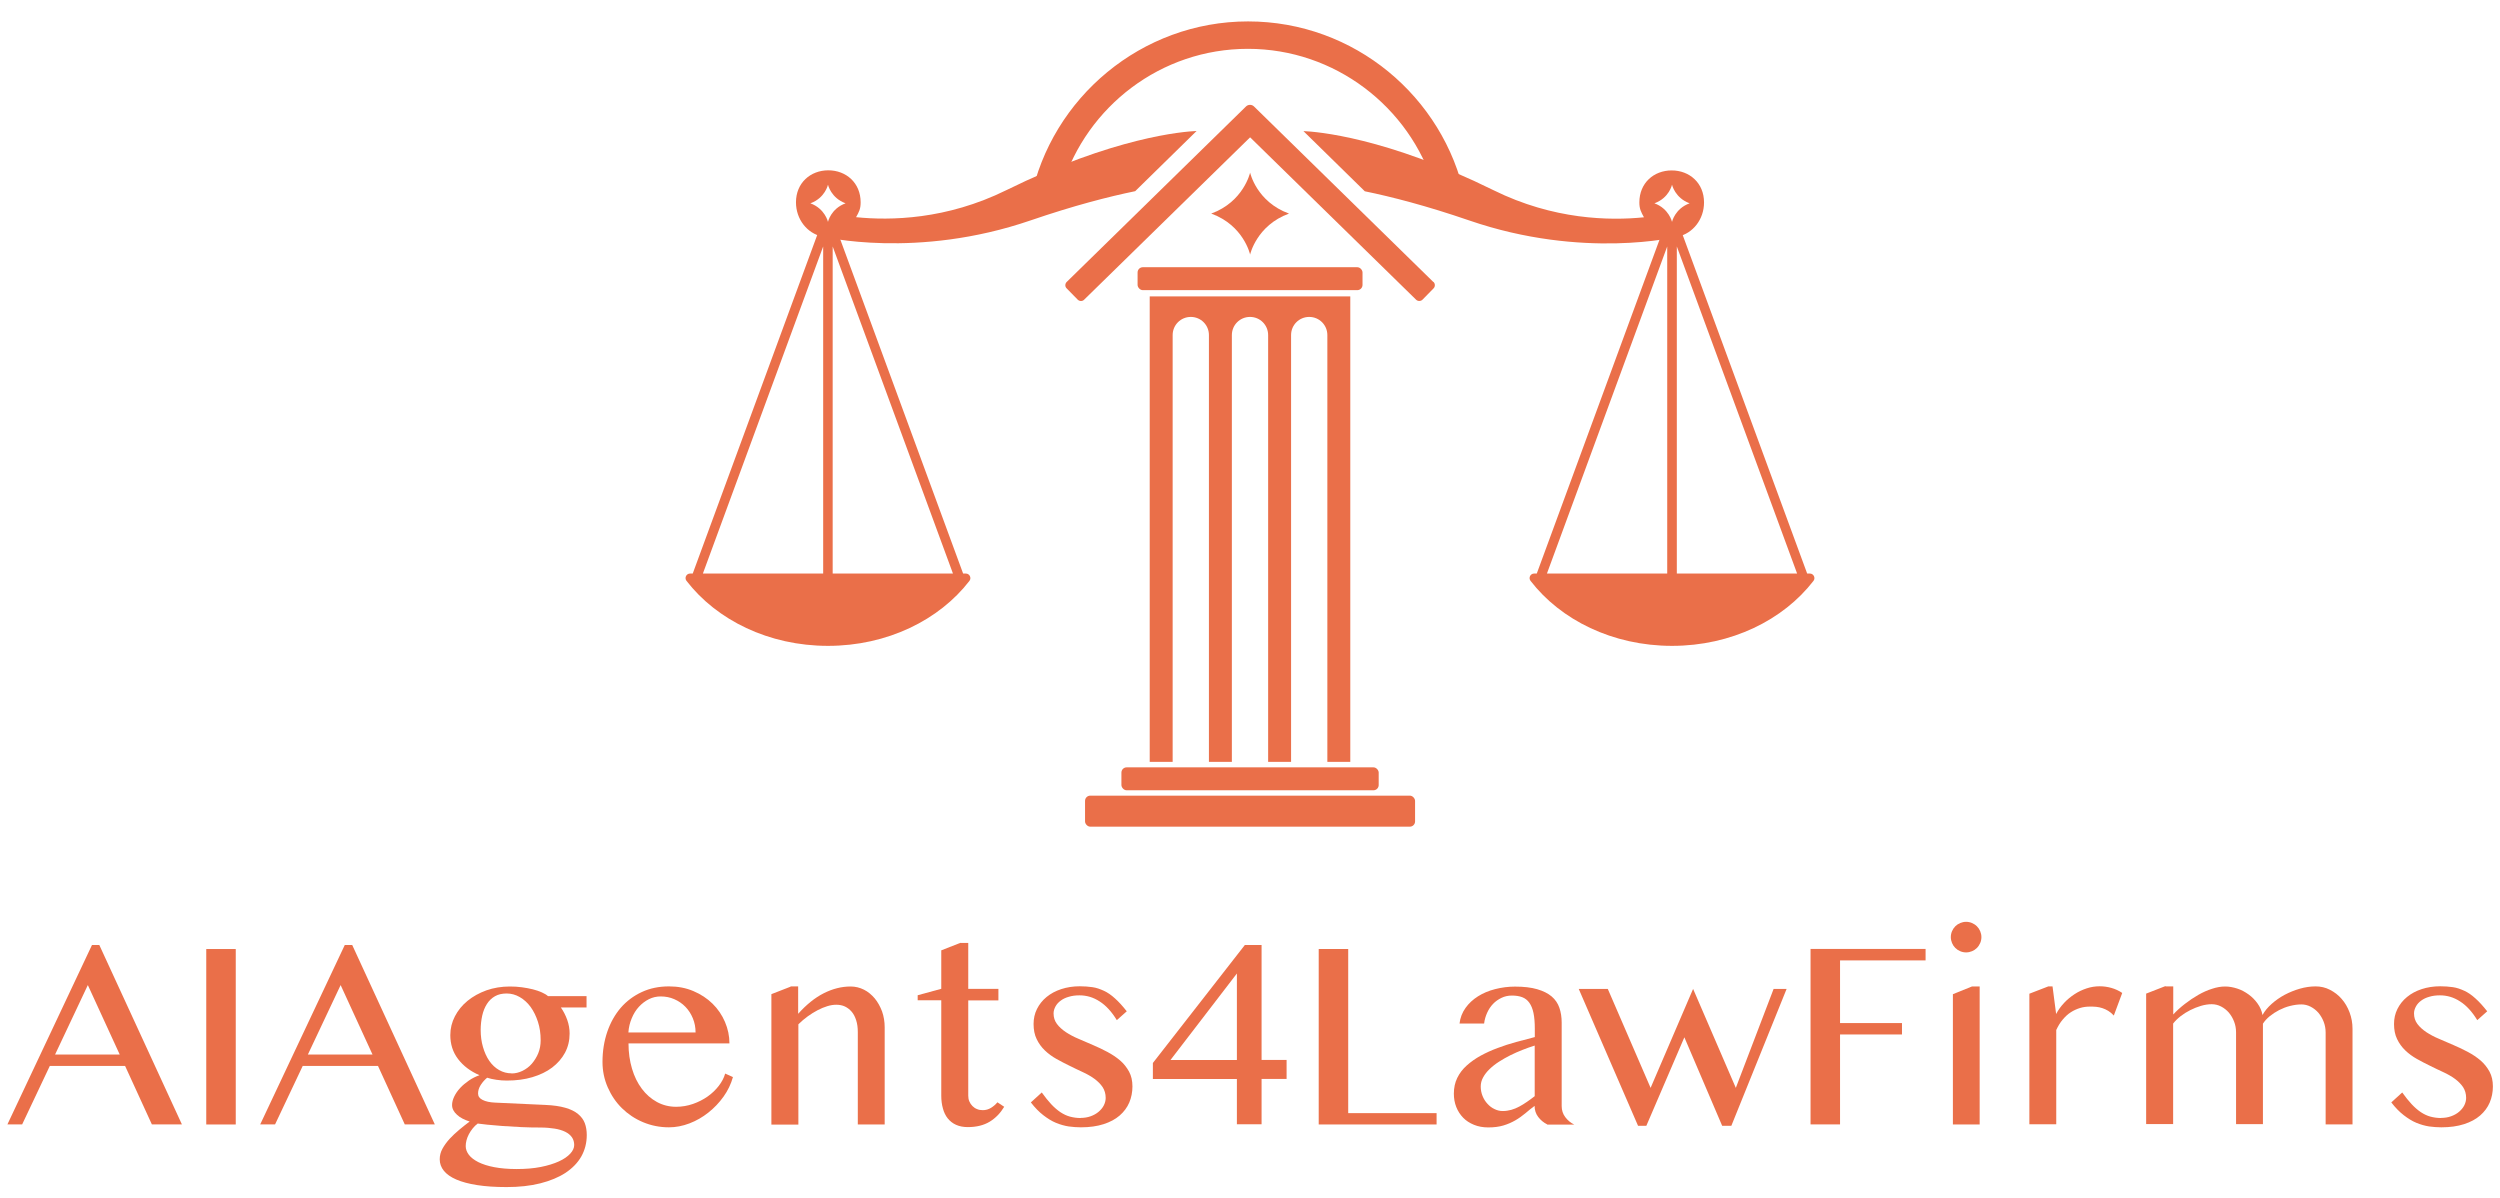 <?xml version="1.0" encoding="UTF-8"?>
<svg xmlns="http://www.w3.org/2000/svg" viewBox="0 0 228.84 109.64">
  <defs>
    <style>
      .cls-1 {
        fill: #ea6f49;
      }
    </style>
  </defs>
  <g id="Layer_1" data-name="Layer 1">
    <g>
      <path class="cls-1" d="M9.09,86.5l7.56,16.42h-2.75l-2.45-5.35h-6.89l-2.53,5.35H.68l7.74-16.42h.68ZM5.04,96.53h5.92l-2.92-6.36-3,6.36Z"/>
      <path class="cls-1" d="M18.88,86.87h2.7v16.06h-2.7v-16.06Z"/>
      <path class="cls-1" d="M32.24,86.5l7.56,16.42h-2.75l-2.45-5.35h-6.89l-2.53,5.35h-1.36l7.74-16.42h.68ZM28.18,96.53h5.92l-2.92-6.36-3,6.36Z"/>
      <path class="cls-1" d="M53.69,91.18v1.04h-2.35c.23.33.43.71.58,1.13s.22.84.22,1.25c0,.65-.14,1.23-.42,1.76-.28.52-.68.98-1.18,1.36-.5.38-1.11.67-1.81.88-.7.21-1.48.31-2.33.31-.31,0-.64-.02-.96-.07-.33-.05-.61-.11-.85-.19-.23.19-.43.42-.59.67-.16.25-.24.51-.24.77s.13.45.41.59c.27.14.66.23,1.16.25l4.58.21c.73.03,1.35.12,1.83.26.49.14.88.33,1.17.57.29.24.5.52.62.84s.18.69.18,1.09c0,.72-.17,1.37-.5,1.96-.33.58-.82,1.08-1.45,1.5-.63.41-1.4.73-2.31.96-.91.23-1.94.34-3.08.34-1.03,0-1.92-.06-2.69-.18s-1.4-.29-1.91-.51c-.51-.22-.89-.49-1.14-.8-.25-.31-.38-.66-.38-1.05,0-.34.08-.66.25-.97.17-.31.39-.61.65-.9.27-.29.56-.56.88-.83.32-.27.64-.52.96-.76-.23-.07-.44-.16-.64-.26s-.37-.22-.51-.35c-.15-.13-.26-.27-.34-.42-.08-.15-.12-.31-.12-.48,0-.25.07-.51.2-.78s.31-.53.54-.78c.23-.25.5-.47.8-.68s.63-.37.97-.49c-.83-.36-1.48-.85-1.96-1.48s-.71-1.36-.71-2.19c0-.61.14-1.18.42-1.72.28-.54.66-1.01,1.16-1.42.49-.4,1.07-.72,1.73-.96.66-.23,1.37-.35,2.14-.35.37,0,.74.02,1.1.07.36.05.69.11,1.01.19.31.08.58.17.82.28.24.11.43.22.56.34h3.54ZM43.75,102.83c-.19.14-.35.29-.48.46-.14.17-.25.35-.35.53-.1.19-.17.37-.22.56s-.07.37-.07.54c0,.27.1.54.29.79.19.25.48.47.87.67.39.19.87.35,1.46.46.58.11,1.27.17,2.04.17.82,0,1.56-.06,2.21-.19.65-.13,1.2-.3,1.66-.51.46-.21.8-.45,1.04-.71.24-.26.36-.53.36-.79s-.07-.51-.21-.71-.35-.37-.61-.5c-.27-.13-.59-.23-.97-.29s-.81-.1-1.28-.1c-.6,0-1.2-.01-1.8-.04s-1.17-.06-1.7-.1-.98-.08-1.38-.12c-.4-.04-.68-.08-.85-.1ZM46.82,98.26c.35,0,.68-.08,1.01-.24.32-.16.61-.37.85-.65s.44-.6.59-.96c.15-.37.22-.76.22-1.19,0-.61-.08-1.17-.25-1.69-.17-.52-.39-.97-.67-1.36-.28-.38-.61-.68-.99-.9s-.78-.33-1.2-.33-.77.08-1.07.25c-.3.17-.55.41-.74.71-.19.3-.34.66-.43,1.07-.09.41-.14.85-.14,1.31,0,.56.07,1.08.21,1.56.14.48.33.91.58,1.27.25.36.55.64.9.84s.73.3,1.15.3Z"/>
      <path class="cls-1" d="M61.23,103.19c-.84,0-1.63-.16-2.37-.47-.74-.31-1.38-.74-1.93-1.28-.55-.54-.98-1.18-1.3-1.91-.32-.73-.48-1.51-.48-2.33,0-.99.15-1.91.44-2.76.29-.84.7-1.57,1.23-2.19.53-.61,1.17-1.09,1.92-1.44.75-.35,1.58-.52,2.5-.52.81,0,1.55.14,2.23.43.68.29,1.26.67,1.75,1.15.49.48.87,1.04,1.14,1.67.27.63.41,1.29.41,1.97h-9.24c0,.83.11,1.6.32,2.31.21.71.51,1.32.9,1.84.39.52.85.92,1.38,1.21.53.29,1.12.44,1.76.44.53,0,1.05-.09,1.54-.26.49-.17.94-.4,1.34-.68.4-.28.74-.61,1.02-.97s.48-.74.59-1.13l.71.32c-.18.64-.46,1.23-.86,1.79-.4.56-.86,1.04-1.39,1.46s-1.1.75-1.73.99-1.25.36-1.89.36ZM63.67,94.52c0-.47-.08-.9-.25-1.31s-.39-.75-.68-1.05-.63-.53-1.02-.7c-.39-.17-.8-.25-1.25-.25-.37,0-.73.08-1.07.25-.34.17-.64.4-.91.69-.27.29-.49.64-.66,1.05-.17.4-.28.84-.31,1.31h6.14Z"/>
      <path class="cls-1" d="M72.36,90.29h.7v2.51c.75-.84,1.53-1.47,2.34-1.88s1.63-.62,2.46-.62c.44,0,.84.1,1.22.29s.7.46.99.8c.28.34.5.74.67,1.19.16.46.24.94.24,1.46v8.89h-2.46v-8.46c0-.41-.05-.77-.15-1.08-.1-.31-.23-.57-.41-.78-.18-.21-.39-.37-.62-.48-.24-.11-.5-.16-.79-.16-.26,0-.53.04-.82.13s-.59.21-.89.37-.6.34-.9.56c-.3.22-.59.46-.86.73v9.18h-2.47v-11.94l1.77-.69Z"/>
      <path class="cls-1" d="M87.93,86.31h.7v4.21h2.76v1.05h-2.76v8.73c0,.19.03.36.1.52.07.16.16.3.28.42s.26.22.42.28c.16.07.34.1.53.1.27,0,.52-.07.75-.21.23-.14.42-.31.59-.51l.62.41c-.34.57-.78,1.03-1.32,1.36-.54.33-1.21.5-2.01.5-.41,0-.77-.07-1.08-.21-.31-.14-.56-.34-.76-.59-.2-.25-.35-.56-.44-.91-.1-.35-.15-.74-.15-1.17v-8.73h-2.16v-.46l2.16-.59v-3.52l1.76-.69Z"/>
      <path class="cls-1" d="M98.91,102.33c.33,0,.64-.05.92-.15.28-.1.53-.24.73-.41s.37-.37.48-.59c.11-.22.17-.45.17-.68,0-.38-.1-.71-.28-.99-.19-.28-.44-.53-.75-.76-.31-.22-.66-.43-1.06-.61s-.8-.38-1.21-.58c-.41-.2-.82-.41-1.21-.63s-.75-.48-1.06-.78c-.31-.3-.56-.64-.75-1.04-.19-.39-.28-.85-.28-1.38,0-.49.1-.95.31-1.37s.5-.79.88-1.1c.38-.31.82-.55,1.34-.72s1.08-.26,1.7-.26c.41,0,.79.03,1.15.08s.7.17,1.05.33.68.39,1.02.7c.34.3.7.7,1.08,1.18l-.91.81c-.47-.77-.99-1.34-1.57-1.71-.58-.38-1.19-.56-1.85-.56-.35,0-.68.04-.97.13-.29.08-.54.2-.74.35-.21.15-.37.33-.48.53s-.18.42-.18.64c0,.37.1.69.31.97s.48.52.82.75c.34.22.72.43,1.16.61.43.19.87.38,1.32.57.45.19.89.4,1.32.63.43.23.82.49,1.16.78.34.29.61.64.82,1.02.21.39.31.84.31,1.36s-.1,1.02-.29,1.47-.49.85-.88,1.19-.88.6-1.47.79c-.59.19-1.28.29-2.08.29-.36,0-.74-.03-1.12-.08-.38-.06-.77-.17-1.16-.33s-.77-.4-1.16-.7c-.39-.3-.77-.69-1.14-1.17l1-.91c.3.42.59.78.86,1.07.27.29.56.54.84.73.29.19.58.33.88.41s.63.13.99.13Z"/>
      <path class="cls-1" d="M113.21,98.77h-7.68v-1.47l8.42-10.8h1.53v10.52h2.29v1.74h-2.29v4.15h-2.26v-4.15ZM107.14,97.03h6.08v-7.92l-6.08,7.92Z"/>
      <path class="cls-1" d="M120.71,86.87h2.7v15.02h8.09v1.04h-10.79v-16.06Z"/>
      <path class="cls-1" d="M141.62,102.92c-.32-.16-.6-.39-.82-.68-.22-.29-.33-.63-.33-1.01-.29.22-.58.44-.85.68-.28.23-.58.45-.91.64-.33.19-.69.35-1.09.47-.4.12-.86.18-1.39.18-.48,0-.92-.08-1.31-.24s-.72-.37-.99-.65-.48-.6-.63-.98c-.15-.38-.22-.79-.22-1.22,0-.53.1-1.01.31-1.44.21-.43.5-.81.87-1.14.37-.33.79-.63,1.28-.9.48-.26,1-.5,1.55-.7.55-.21,1.11-.39,1.7-.55.58-.16,1.15-.31,1.7-.45v-.77c0-.57-.04-1.04-.12-1.43-.08-.39-.21-.7-.38-.94-.17-.24-.39-.41-.65-.51-.26-.1-.58-.15-.94-.15s-.67.07-.96.21c-.29.14-.55.32-.77.55-.22.23-.4.5-.54.81-.14.31-.24.64-.28.99h-2.25c.06-.53.25-1.01.55-1.43s.68-.77,1.14-1.06c.46-.29.98-.51,1.57-.66s1.19-.23,1.82-.23c.81,0,1.49.08,2.03.24.55.16.99.38,1.32.66s.57.63.71,1.04c.14.41.21.86.21,1.35v7.65c0,.38.11.72.33,1.01.22.29.49.52.82.68h-2.47ZM140.47,95.71c-.35.11-.72.24-1.1.39s-.75.31-1.11.49-.71.38-1.04.59-.62.44-.87.68c-.25.24-.45.5-.59.76-.15.27-.22.54-.22.84,0,.31.06.6.17.87.11.27.26.51.45.71.19.21.4.37.64.48.24.12.49.18.75.18.27,0,.54-.04.79-.11.25-.07.49-.17.73-.3.23-.12.47-.27.7-.43.23-.16.47-.33.71-.52v-4.63Z"/>
      <path class="cls-1" d="M147.17,90.52l3.92,9.06,3.89-9.06,3.91,9.06,3.46-9.06h1.19l-5.06,12.53h-.84l-3.46-8.1-3.48,8.1h-.76l-5.43-12.53h2.65Z"/>
      <path class="cls-1" d="M176.26,86.87v1.04h-7.83v5.74h5.67v1.04h-5.67v8.23h-2.7v-16.06h10.54Z"/>
      <path class="cls-1" d="M178.57,85.78c0-.19.04-.38.11-.54.07-.17.17-.32.3-.45.13-.13.28-.23.45-.3s.35-.11.54-.11.38.04.54.11.32.17.45.3c.13.13.23.28.3.45s.11.35.11.54-.04.38-.11.54-.17.32-.3.45c-.13.13-.28.23-.45.3-.17.07-.35.11-.54.11s-.38-.04-.54-.11c-.17-.07-.32-.17-.45-.3-.13-.13-.23-.28-.3-.45-.07-.17-.11-.35-.11-.54ZM178.77,91l1.73-.7h.71v12.63h-2.45v-11.93Z"/>
      <path class="cls-1" d="M187.5,90.29h.38l.33,2.53c.19-.37.44-.71.73-1.02.29-.31.61-.57.96-.8.35-.23.72-.4,1.11-.53.39-.13.79-.19,1.19-.19.36,0,.72.05,1.07.15s.68.25.99.46l-.77,2.07c-.16-.18-.33-.32-.51-.43-.18-.11-.36-.19-.54-.25s-.38-.1-.57-.12c-.19-.02-.39-.02-.58-.02-.31,0-.61.04-.9.13-.29.09-.58.22-.84.39-.27.17-.51.4-.74.67s-.42.59-.59.95v8.63h-2.46v-11.95l1.76-.68Z"/>
      <path class="cls-1" d="M198.23,90.29h.7v2.57c.31-.34.67-.66,1.07-.97s.8-.58,1.22-.82c.42-.24.84-.43,1.26-.56.42-.14.82-.21,1.2-.21s.73.07,1.11.19.72.31,1.04.54c.32.23.59.51.82.83.23.32.38.67.45,1.05.2-.36.48-.7.84-1.02.36-.32.76-.6,1.19-.83.44-.23.9-.42,1.39-.56.49-.14.97-.21,1.44-.21s.91.1,1.31.31c.41.21.77.48,1.07.83.31.35.55.76.73,1.24s.27.97.27,1.51v8.74h-2.46v-8.4c0-.35-.06-.68-.18-.99-.12-.31-.28-.58-.48-.82-.2-.23-.44-.42-.71-.56-.27-.14-.56-.21-.85-.21-.34,0-.68.05-1.04.14s-.68.22-1,.38c-.31.16-.6.35-.86.56s-.46.44-.62.68v9.2h-2.46v-8.4c0-.35-.06-.68-.18-.99-.12-.31-.28-.58-.48-.82-.2-.23-.44-.42-.71-.56-.27-.14-.56-.21-.86-.21-.31,0-.64.05-.98.15s-.66.23-.98.39-.62.35-.89.56c-.27.21-.5.44-.68.67v9.2h-2.47v-11.94l1.77-.69Z"/>
      <path class="cls-1" d="M223.44,102.33c.33,0,.64-.05.92-.15.28-.1.53-.24.73-.41s.37-.37.48-.59c.11-.22.17-.45.17-.68,0-.38-.1-.71-.28-.99-.19-.28-.44-.53-.75-.76-.31-.22-.66-.43-1.06-.61s-.8-.38-1.21-.58c-.41-.2-.82-.41-1.21-.63s-.75-.48-1.06-.78c-.31-.3-.56-.64-.75-1.04-.19-.39-.28-.85-.28-1.38,0-.49.1-.95.31-1.37s.5-.79.88-1.1c.38-.31.82-.55,1.34-.72s1.08-.26,1.7-.26c.41,0,.79.03,1.15.08s.7.17,1.05.33.68.39,1.02.7c.34.3.7.7,1.08,1.18l-.91.81c-.47-.77-.99-1.34-1.57-1.71-.58-.38-1.19-.56-1.85-.56-.35,0-.68.04-.97.13-.29.08-.54.2-.74.35-.21.15-.37.33-.48.53s-.18.42-.18.64c0,.37.1.69.31.97s.48.52.82.75c.34.22.72.43,1.16.61.43.19.87.38,1.32.57.45.19.89.4,1.32.63.43.23.82.49,1.16.78.34.29.61.64.82,1.02.21.39.31.84.31,1.36s-.1,1.02-.29,1.47-.49.85-.88,1.19-.88.6-1.47.79c-.59.19-1.28.29-2.08.29-.36,0-.74-.03-1.12-.08-.38-.06-.77-.17-1.16-.33s-.77-.4-1.16-.7c-.39-.3-.77-.69-1.14-1.17l1-.91c.3.42.59.78.86,1.07.27.29.56.54.84.73.29.19.58.33.88.41s.63.13.99.13Z"/>
    </g>
  </g>
  <g id="Layer_2" data-name="Layer 2">
    <g>
      <path class="cls-1" d="M123.58,27.13h-18.34v42.61h2.1V30.67c0-.92.74-1.66,1.66-1.66s1.66.74,1.66,1.66v39.07h2.1V30.67c0-.92.74-1.66,1.66-1.66h0c.92,0,1.66.74,1.66,1.66v39.07h2.1V30.67c0-.92.74-1.66,1.66-1.66s1.66.74,1.66,1.66v39.07h2.1V27.13h-.02Z"/>
      <rect class="cls-1" x="104.13" y="24.46" width="20.59" height="2.1" rx=".48" ry=".48"/>
      <rect class="cls-1" x="102.65" y="70.24" width="23.55" height="2.1" rx=".48" ry=".48"/>
      <rect class="cls-1" x="99.32" y="72.83" width="30.21" height="2.84" rx=".48" ry=".48"/>
      <path class="cls-1" d="M131.2,25.81l-16.42-16.07c-.2-.19-.52-.19-.72,0l-16.42,16.07c-.16.16-.17.43,0,.59l1.01,1.03c.16.16.43.17.59,0l15.19-14.86,15.19,14.86c.16.16.43.16.59,0l1.01-1.03c.16-.16.16-.43,0-.59Z"/>
      <path class="cls-1" d="M114.43,15.8s-.59,2.67-3.56,3.75c2.98,1.08,3.56,3.75,3.56,3.75,0,0,.59-2.67,3.56-3.75-2.98-1.08-3.56-3.75-3.56-3.75Z"/>
      <path class="cls-1" d="M92.11,17.41c-5.47,2.7-10.61,2.79-13.75,2.47.27-.48.42-.75.42-1.36,0-1.78-1.33-2.93-2.96-2.93s-2.96,1.15-2.96,2.93c0,1.56,1.03,2.84,2.39,3.13.05.01,8.65,2.11,19.1-1.48,3.94-1.35,7.13-2.17,9.56-2.67l5.62-5.51c-1.21.05-7.56.56-17.42,5.42ZM75.79,20.31s-.27-1.21-1.61-1.7c1.35-.49,1.61-1.7,1.61-1.7,0,0,.27,1.21,1.61,1.7-1.35.49-1.61,1.7-1.61,1.7Z"/>
      <path class="cls-1" d="M153.02,15.6c-1.64,0-2.96,1.15-2.96,2.93,0,.6.16.88.42,1.36-3.14.32-8.28.23-13.75-2.47-9.86-4.87-16.21-5.37-17.42-5.42l5.62,5.51c2.44.5,5.63,1.32,9.56,2.67,10.44,3.59,19.04,1.5,19.1,1.48,1.36-.29,2.39-1.57,2.39-3.13,0-1.78-1.33-2.93-2.96-2.93ZM153.05,20.31s-.27-1.21-1.61-1.7c1.35-.49,1.61-1.7,1.61-1.7,0,0,.27,1.21,1.61,1.7-1.35.49-1.61,1.7-1.61,1.7Z"/>
      <path class="cls-1" d="M88.4,52.5h-.24l-11.6-31.55h-1.55l-11.6,31.55h-.24c-.35,0-.54.4-.33.67,2.76,3.58,7.52,5.95,12.95,5.95s10.19-2.37,12.95-5.95c.21-.27.01-.67-.33-.67ZM87.23,52.5h-11.01v-29.94l11.01,29.94ZM75.35,22.56v29.94h-11.01l11.01-29.94Z"/>
      <path class="cls-1" d="M165.66,52.5h-.24l-11.57-31.47h-1.61l-11.57,31.47h-.24c-.35,0-.54.4-.33.67,2.76,3.58,7.52,5.95,12.95,5.95s10.19-2.37,12.95-5.95c.21-.27.01-.67-.33-.67ZM164.5,52.5h-11.01v-29.94l11.01,29.94ZM152.61,22.56v29.94h-11.01l11.01-29.94Z"/>
      <path class="cls-1" d="M97.23,16.99c2.26-7.24,9.03-12.52,17-12.52s14.8,5.32,17.03,12.6l2.83.95c-1.96-9.16-10.11-16.06-19.85-16.06s-18,6.98-19.89,16.23l2.89-1.21Z"/>
    </g>
  </g>
</svg>